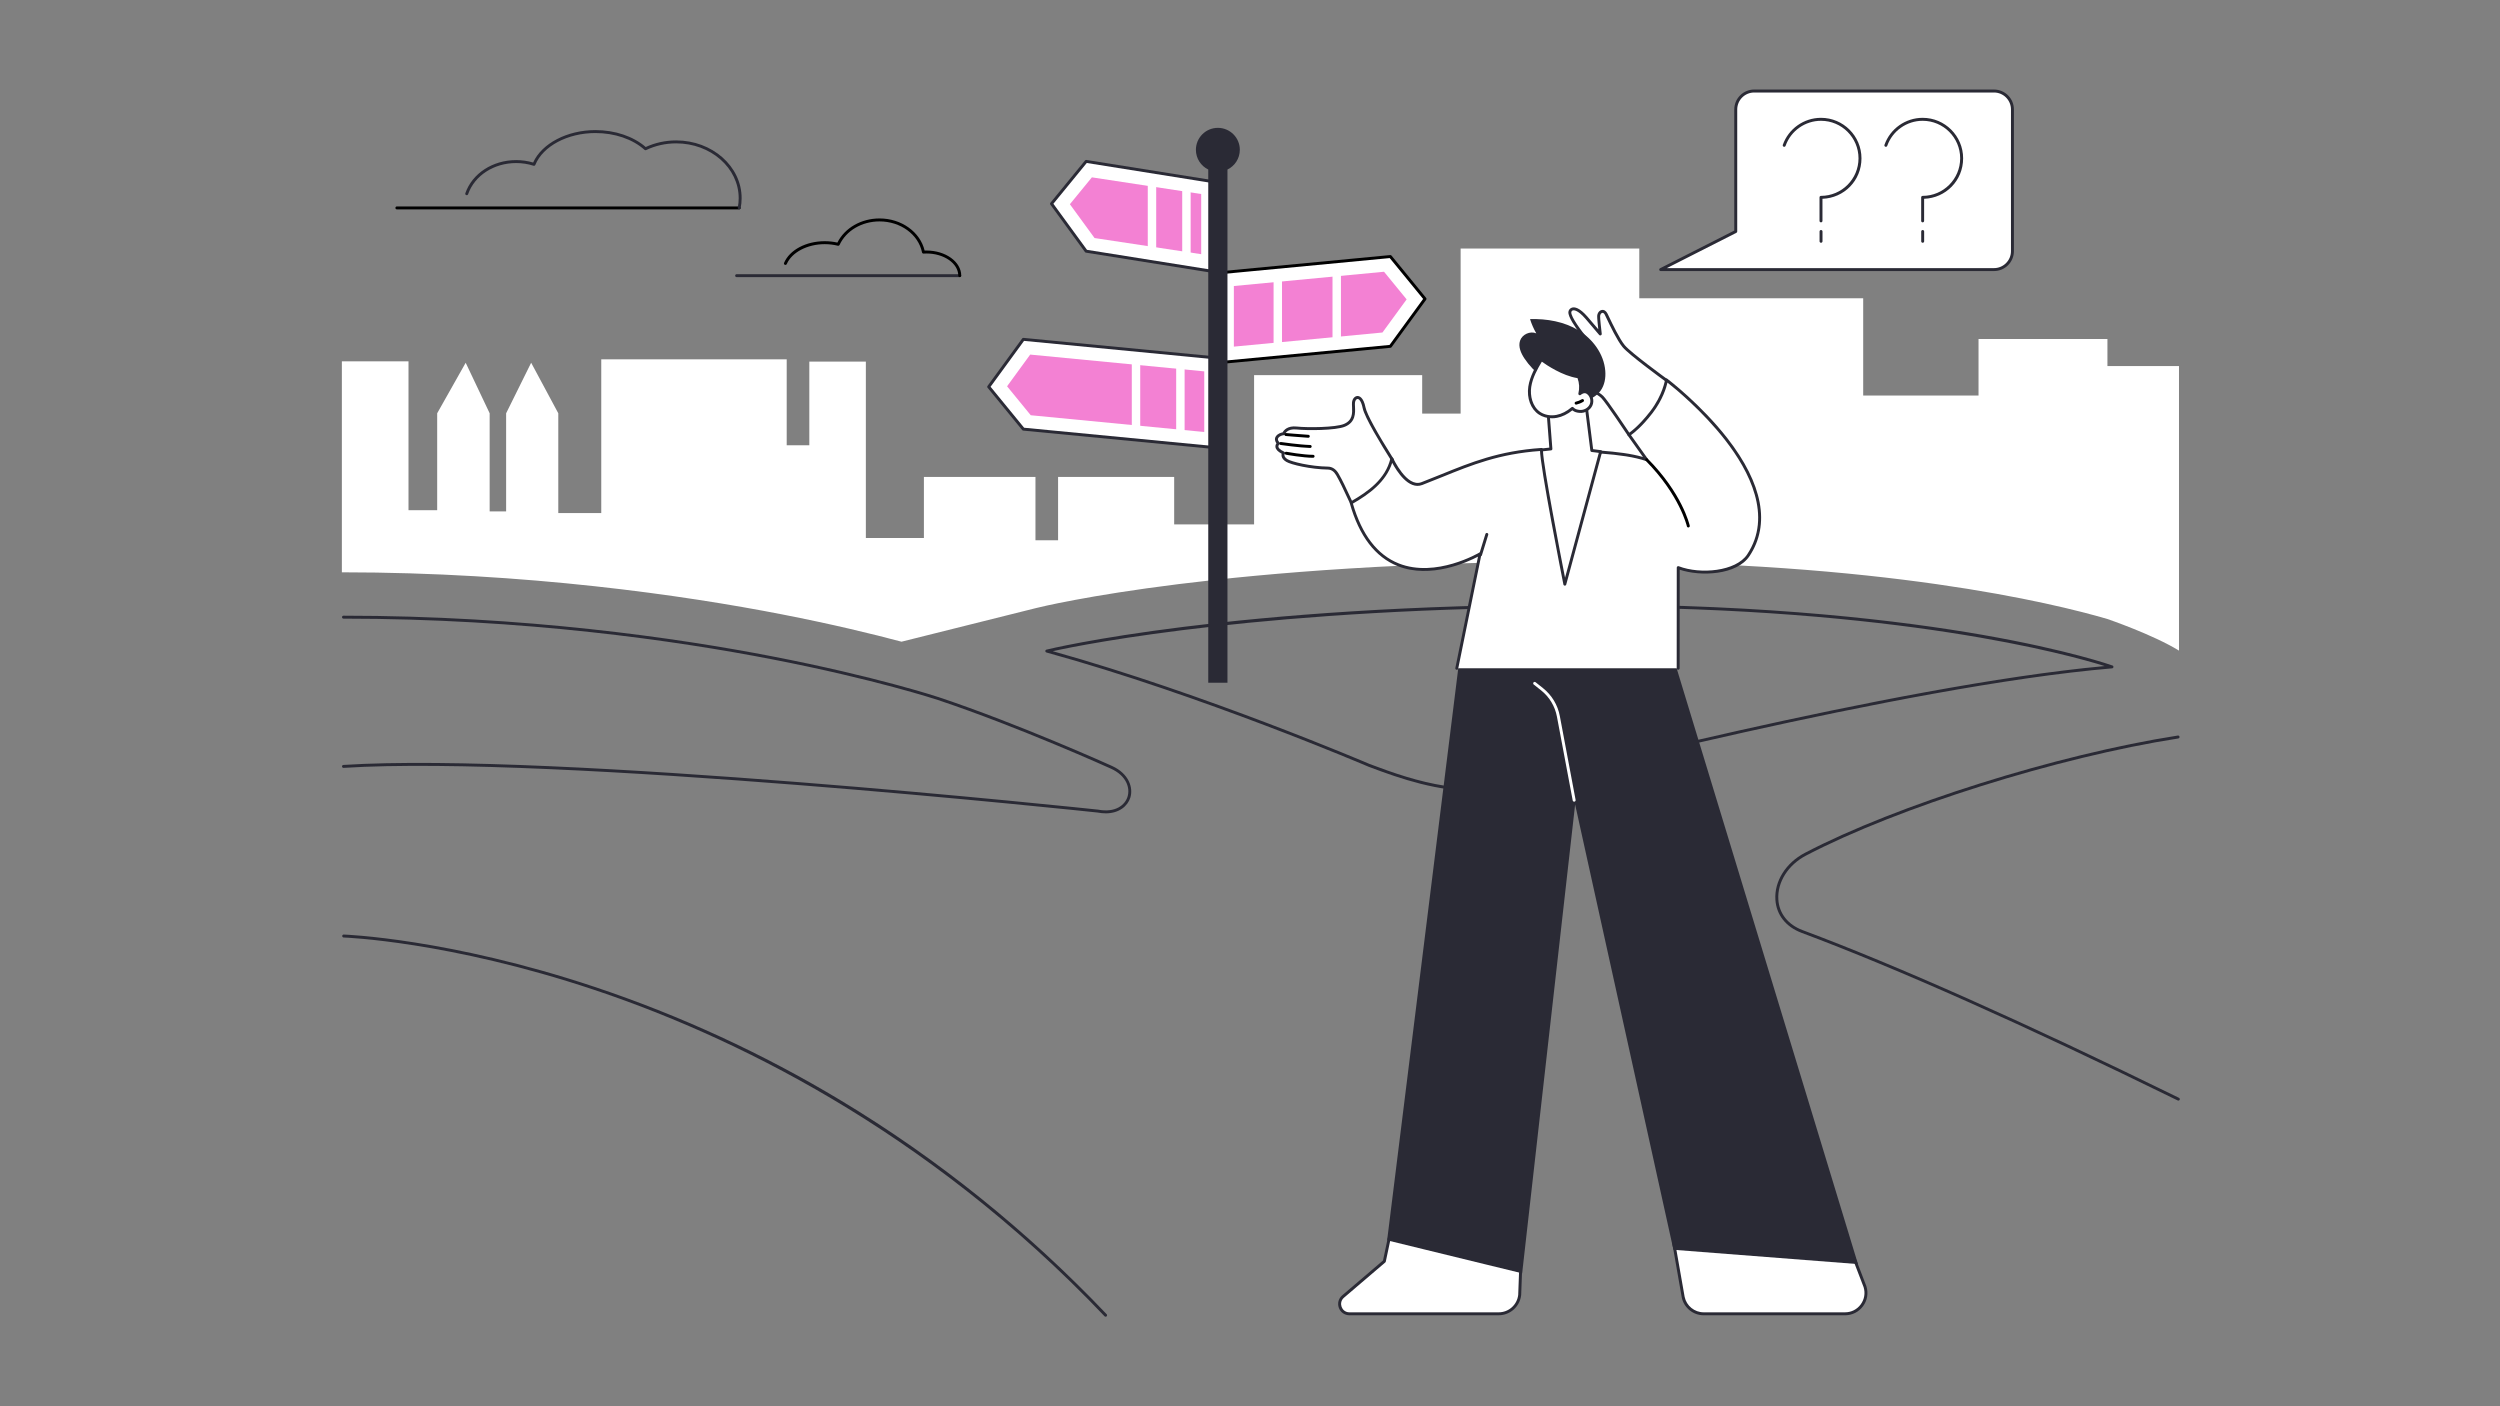 <?xml version="1.0" encoding="UTF-8"?>
<svg id="uuid-0231933f-3da3-4bd7-a9d6-294bc68e83d3" data-name="Decision_making_02" xmlns="http://www.w3.org/2000/svg" viewBox="0 0 1920 1080">
  <rect x="0" y="0" width="1920" height="1080" fill="#808080" stroke="none"/>
  <g id="uuid-562b257a-e86c-492c-ba3b-d10e67225bf5" data-name="Decision making">
    <g>
      <path d="M1618.51,281.17v-20.84h-99v43.42h-88.58v-74.68h-171.95v-38.21h-137.21v126.79h-29.53v-29.53h-129.1v114.63h-61.37v-36.47h-89.16v48.63h-17.37v-48.63h-85.68v46.89h-44.58v-135.47h-43.42v64.26h-17.37v-66h-142.42v118.1h-33v-76.65l-20.84-38.82-19.22,38.82v75.37h-12.65v-75.37l-18.41-38.82-21.89,38.82v74.43h-22.02v-114.34h-51.18v162.04c141.78,0,263.39,17.74,337.95,32.29,38.69,7.55,69.72,15.09,91.86,21l103.32-25.83c5.84-1.46,146.17-35.75,421.61-35.75,228.26,0,359.05,31.81,401.2,44.15,0,0,34.87,11.91,54.97,24.28v-218.53h-54.97Z" style="fill: #fff; stroke-width: 0px;"/>
      <g>
        <path d="M1420.21,266.6c-.63,0-1.13-.51-1.13-1.13v-10.75c0-.63.51-1.13,1.13-1.13s1.13.51,1.13,1.13v10.75c0,.63-.51,1.13-1.13,1.13Z" style="fill: #fff; stroke-width: 0px;"/>
        <path d="M1377.19,266.6c-.63,0-1.13-.51-1.13-1.13v-10.75c0-.63.51-1.13,1.13-1.13s1.13.51,1.13,1.13v10.75c0,.63-.51,1.13-1.13,1.13Z" style="fill: #fff; stroke-width: 0px;"/>
        <path d="M1355.68,266.6c-.63,0-1.13-.51-1.13-1.13v-10.75c0-.63.51-1.13,1.13-1.13s1.13.51,1.13,1.13v10.75c0,.63-.51,1.13-1.13,1.13Z" style="fill: #fff; stroke-width: 0px;"/>
        <path d="M1398.7,293.07c-.63,0-1.13-.51-1.13-1.13v-10.75c0-.63.51-1.13,1.13-1.13s1.13.51,1.13,1.13v10.75c0,.63-.51,1.13-1.13,1.13Z" style="fill: #fff; stroke-width: 0px;"/>
        <path d="M1377.19,293.07c-.63,0-1.13-.51-1.13-1.13v-10.75c0-.63.51-1.13,1.13-1.13s1.13.51,1.13,1.13v10.75c0,.63-.51,1.13-1.13,1.13Z" style="fill: #fff; stroke-width: 0px;"/>
        <path d="M1420.21,319.54c-.63,0-1.13-.51-1.13-1.13v-10.75c0-.63.51-1.13,1.13-1.13s1.13.51,1.13,1.13v10.75c0,.63-.51,1.13-1.13,1.13Z" style="fill: #fff; stroke-width: 0px;"/>
        <path d="M1398.7,319.54c-.63,0-1.13-.51-1.13-1.13v-10.75c0-.63.51-1.13,1.13-1.13s1.13.51,1.13,1.13v10.75c0,.63-.51,1.13-1.13,1.13Z" style="fill: #fff; stroke-width: 0px;"/>
        <path d="M1377.19,319.54c-.63,0-1.13-.51-1.13-1.13v-10.75c0-.63.51-1.13,1.13-1.13s1.13.51,1.13,1.13v10.75c0,.63-.51,1.13-1.13,1.13Z" style="fill: #fff; stroke-width: 0px;"/>
        <path d="M1420.21,346.02c-.63,0-1.13-.51-1.13-1.13v-10.75c0-.63.51-1.13,1.13-1.13s1.13.51,1.13,1.13v10.75c0,.63-.51,1.13-1.13,1.13Z" style="fill: #fff; stroke-width: 0px;"/>
        <path d="M1355.68,346.02c-.63,0-1.13-.51-1.13-1.13v-10.75c0-.63.51-1.13,1.13-1.13s1.13.51,1.13,1.13v10.75c0,.63-.51,1.13-1.13,1.13Z" style="fill: #fff; stroke-width: 0px;"/>
      </g>
      <g>
        <path d="M1168.05,224.84c-.63,0-1.13-.51-1.13-1.13v-22.47c0-.63.51-1.13,1.13-1.13h10.75c.63,0,1.13.51,1.13,1.13s-.51,1.13-1.13,1.13h-9.61v21.34c0,.63-.51,1.13-1.13,1.13Z" style="fill: #fff; stroke-width: 0px;"/>
        <path d="M1134.1,283.7c-.63,0-1.13-.51-1.13-1.13v-22.47c0-.63.51-1.13,1.13-1.13h10.75c.63,0,1.13.51,1.13,1.13s-.51,1.13-1.13,1.13h-9.61v21.34c0,.63-.51,1.13-1.13,1.13Z" style="fill: #fff; stroke-width: 0px;"/>
        <path d="M1134.1,342.57c-.63,0-1.13-.51-1.13-1.13v-22.47c0-.63.51-1.13,1.13-1.13h10.75c.63,0,1.13.51,1.13,1.13s-.51,1.13-1.13,1.13h-9.61v21.34c0,.63-.51,1.13-1.13,1.13Z" style="fill: #fff; stroke-width: 0px;"/>
        <path d="M1168.05,342.57c-.63,0-1.13-.51-1.13-1.13v-22.47c0-.63.51-1.13,1.13-1.13h10.75c.63,0,1.13.51,1.13,1.13s-.51,1.13-1.13,1.13h-9.61v21.34c0,.63-.51,1.13-1.13,1.13Z" style="fill: #fff; stroke-width: 0px;"/>
        <path d="M1202,224.84c-.63,0-1.13-.51-1.13-1.13v-22.47c0-.63.51-1.13,1.13-1.13h10.75c.63,0,1.13.51,1.13,1.13s-.51,1.13-1.13,1.13h-9.61v21.34c0,.63-.51,1.13-1.13,1.13Z" style="fill: #fff; stroke-width: 0px;"/>
        <path d="M1235.95,224.84c-.63,0-1.13-.51-1.13-1.13v-22.47c0-.63.51-1.13,1.13-1.13h10.75c.63,0,1.13.51,1.13,1.13s-.51,1.13-1.13,1.13h-9.61v21.34c0,.63-.51,1.13-1.13,1.13Z" style="fill: #fff; stroke-width: 0px;"/>
      </g>
      <g>
        <path d="M1588.98,287.52h-56.45c-.63,0-1.13-.51-1.13-1.13s.51-1.13,1.13-1.13h56.45c.63,0,1.13.51,1.13,1.13s-.51,1.13-1.13,1.13Z" style="fill: #fff; stroke-width: 0px;"/>
        <path d="M1588.98,311.84h-56.45c-.63,0-1.13-.51-1.13-1.13s.51-1.13,1.13-1.13h56.45c.63,0,1.13.51,1.13,1.13s-.51,1.13-1.13,1.13Z" style="fill: #fff; stroke-width: 0px;"/>
        <path d="M1588.98,336.15h-56.45c-.63,0-1.13-.51-1.13-1.13s.51-1.13,1.13-1.13h56.45c.63,0,1.13.51,1.13,1.13s-.51,1.13-1.13,1.13Z" style="fill: #fff; stroke-width: 0px;"/>
        <path d="M1588.98,360.47h-56.45c-.63,0-1.13-.51-1.13-1.13s.51-1.13,1.13-1.13h56.45c.63,0,1.13.51,1.13,1.13s-.51,1.13-1.13,1.13Z" style="fill: #fff; stroke-width: 0px;"/>
        <path d="M1588.98,384.79h-56.45c-.63,0-1.13-.51-1.13-1.13s.51-1.13,1.13-1.13h56.45c.63,0,1.13.51,1.13,1.13s-.51,1.13-1.13,1.13Z" style="fill: #fff; stroke-width: 0px;"/>
      </g>
    </g>
    <g>
      <path d="M1672.75,566.02c-88.97,13.89-213.01,51.75-286.16,90.02-26.79,14.01-30.87,48.76-2.55,59.35,81.26,30.4,184.5,77.58,288.93,128.75l-.22-278.12Z" style="fill: none; stroke-width: 0px;"/>
      <path d="M1672.97,845.27c-.17,0-.34-.04-.5-.12-118.25-57.94-215.42-101.25-288.83-128.71-12.07-4.52-19.42-13.81-20.14-25.48-.88-14.2,7.98-28.3,22.56-35.94,70.52-36.89,193.69-75.64,286.51-90.13.64-.09,1.2.33,1.3.95.1.62-.33,1.2-.95,1.3-92.61,14.46-215.48,53.11-285.8,89.9-13.8,7.22-22.18,20.48-21.35,33.79.67,10.74,7.47,19.31,18.67,23.5,73.47,27.49,170.72,70.82,289.03,128.8.56.28.79.95.52,1.52-.2.4-.6.64-1.02.64Z" style="fill: #2a2a35; stroke-width: 0px;"/>
    </g>
    <g>
      <path d="M803.94,500.02c119.84,33,247.55,87.79,247.55,87.79,35.16,13.33,75.49,26.84,124.12,12.94,0,0,283.1-74.68,446.36-88.58,0,0-130.26-46.89-404.68-46.89s-413.36,34.74-413.36,34.74Z" style="fill: none; stroke-width: 0px;"/>
      <path d="M1134.45,607.71c-30.3,0-57.58-9.06-83.35-18.84-1.32-.57-129.06-55.16-247.45-87.76-.5-.14-.84-.59-.83-1.11,0-.52.36-.96.86-1.09,1.39-.35,142.22-34.77,413.64-34.77,141.84,0,244.39,12.76,305.44,23.46,66.2,11.61,99.29,23.38,99.62,23.5.5.18.81.69.74,1.21-.07.53-.5.94-1.03.98-161.3,13.73-443.34,87.8-446.17,88.54-14.47,4.14-28.26,5.86-41.46,5.86ZM808.55,500.12c117.31,32.76,242.14,86.11,243.4,86.65,36.61,13.88,76.33,26.33,123.37,12.89,2.82-.74,278.76-73.21,441.07-88.13-26.92-8.43-157.98-45.12-399.08-45.12s-383.18,28.01-408.76,33.7Z" style="fill: #2a2a35; stroke-width: 0px;"/>
    </g>
    <g>
      <path d="M245.9,558.31c269.21,0,456.79,62.53,456.79,62.53,62.53,20.84,132.97,52.76,132.97,52.76,23.58,10.68,16.02,38.7-10.43,33.67,0,0-416.06-44.74-579.32-34.32v-114.63Z" style="fill: none; stroke-width: 0px;"/>
      <path d="M849.12,624.64c-1.94,0-4.02-.19-6.22-.61-4.07-.43-417.74-44.6-579.03-34.3-.61.04-1.16-.43-1.2-1.06-.04-.63.43-1.16,1.06-1.2,161.49-10.3,575.35,33.88,579.51,34.32,13.64,2.59,20.73-3.68,22.68-9.83,2.19-6.91-.93-16.29-12.83-21.67-.7-.32-71.11-32.13-132.86-52.71-.47-.16-47.78-15.8-127.35-31.24-73.43-14.25-190.13-31.23-329.08-31.23-.63,0-1.13-.51-1.13-1.13s.51-1.13,1.13-1.13c139.15,0,256.02,17.01,329.56,31.28,79.7,15.47,127.11,31.14,127.58,31.3,61.87,20.62,132.37,52.48,133.08,52.8,13.09,5.93,16.47,16.82,14.06,24.42-2.03,6.4-8.54,12.01-18.95,12.01Z" style="fill: #2a2a35; stroke-width: 0px;"/>
    </g>
    <g>
      <path d="M263.53,718.85s318.1,9.89,585.57,291.26H263.53v-291.26Z" style="fill: none; stroke-width: 0px;"/>
      <path d="M849.1,1011.24c-.3,0-.6-.12-.82-.35-138.01-145.17-289.57-216.54-392.41-250.84-111.41-37.16-191.16-40.03-191.95-40.05-.63-.02-1.12-.54-1.1-1.17.02-.63.54-1.11,1.17-1.1.8.02,80.88,2.91,192.59,40.17,65.6,21.88,129.13,51.16,188.83,87.03,74.62,44.83,143.43,100.15,204.51,164.4.43.45.41,1.17-.04,1.6-.22.21-.5.31-.78.31Z" style="fill: #2a2a35; stroke-width: 0px;"/>
    </g>
    <g>
      <g>
        <g>
          <path d="M1031.49,995.74l31.7-27.06,3.78-17.89,37.98-12.12,62.88,37.07-.7,18.84c-.93,8.21-7.88,14.42-16.14,14.42h-114.61c-7,0-10.21-8.71-4.89-13.26Z" style="fill: #fff; stroke-width: 0px;"/>
          <path d="M1150.98,1010.13h-114.61c-3.67,0-6.86-2.22-8.13-5.67-1.27-3.44-.29-7.2,2.5-9.59l31.41-26.81,3.7-17.51c.08-.4.38-.72.77-.85l37.98-12.12c.31-.1.64-.06.92.1l62.88,37.07c.36.21.57.6.56,1.02l-.7,18.84c-1,8.88-8.42,15.51-17.27,15.51ZM1067.94,951.67l-3.65,17.25c-.05.24-.18.47-.37.63l-31.7,27.06h0c-2.5,2.13-2.59,5.06-1.85,7.08.75,2.02,2.71,4.18,6,4.18h114.61c7.7,0,14.15-5.77,15.01-13.41l.67-18.08-61.86-36.47-36.87,11.76ZM1031.49,995.74h.01-.01Z" style="fill: #2a2a35; stroke-width: 0px;"/>
        </g>
        <g>
          <path d="M1432.33,988.2c3.21,10.32-4.51,20.8-15.32,20.8h-108.61c-7.61,0-14.17-5.35-15.71-12.8l-7.34-41.9,39.79-8.53,97.23,16.52,9.95,25.91Z" style="fill: #fff; stroke-width: 0px;"/>
          <path d="M1417.01,1010.13h-108.61c-8.11,0-15.18-5.76-16.82-13.71l-7.34-41.93c-.11-.6.28-1.18.88-1.3l39.79-8.53c.14-.03.28-.03.43,0l97.23,16.52c.39.07.72.34.87.71l9.95,25.91s.02.05.02.07c1.64,5.27.7,10.84-2.57,15.28-3.27,4.44-8.31,6.99-13.83,6.99ZM1286.66,955.18l7.15,40.82c1.42,6.86,7.56,11.86,14.59,11.86h108.61c4.79,0,9.16-2.21,12-6.07,2.83-3.85,3.65-8.66,2.24-13.23l-9.7-25.27-96.38-16.38-38.51,8.25Z" style="fill: #2a2a35; stroke-width: 0px;"/>
        </g>
        <polygon points="1119.94 513.32 1127.6 507.1 1274.93 504.59 1287.67 513.3 1426.93 970.83 1285.19 959.83 1209.7 617.84 1169.01 977.91 1065.31 952.58 1119.94 513.32" style="fill: #2a2a35; stroke-width: 0px;"/>
        <path d="M1208.95,615.68c-.53,0-1.01-.38-1.11-.92l-12.13-64.44c-1.5-7.94-5.8-15.08-12.13-20.1l-5.68-4.51c-.49-.39-.57-1.1-.18-1.59.39-.49,1.1-.57,1.59-.18l5.68,4.51c6.76,5.36,11.36,12.98,12.95,21.46l12.13,64.44c.12.62-.29,1.21-.9,1.32-.07.01-.14.02-.21.02Z" style="fill: #fff; stroke-width: 0px;"/>
      </g>
      <g>
        <g>
          <path d="M1027.07,364.33c3.07,8.19,9.35,16.44,10.49,21.28,10.14-.94,27.49-16.26,31.84-32.38-8.74-13.84-20.51-33.5-21.82-40.1-2.19-11.01-7.69-8.61-8.12-3.96-.43,4.64,2.46,13.54-6.93,17.48-6.81,2.86-28.95,2.91-36.65,2.07-8.36-.91-10.05,4.39-10.05,4.39,0,0-3.28.17-4.98,2.52-1.7,2.35.94,4.88.94,4.88,0,0-4.44,3.48,3.96,7.41,0,0-2.07,2.95,2.58,5.78,3.41,2.08,22.16,6.09,31.52,5.8,3.19-.1,6.08,1.85,7.2,4.84Z" style="fill: #fff; stroke-width: 0px;"/>
          <g>
            <path d="M1069.41,353.23c-8.74-13.84-20.51-33.5-21.82-40.1-2.19-11.01-7.69-8.61-8.12-3.96-.43,4.64,2.46,13.54-6.93,17.48-6.81,2.86-28.95,2.91-36.65,2.07-8.36-.91-10.05,4.39-10.05,4.39,0,0-3.28.17-4.98,2.52-1.7,2.35.94,4.88.94,4.88,0,0-4.44,3.48,3.96,7.41,0,0-2.07,2.95,2.58,5.78,3.41,2.08,18.33,5.62,31.52,5.8,3.19.04,5.57,2.03,7.2,4.84,4.38,7.57,8.28,16.85,10.49,21.28l31.84-32.38Z" style="fill: #fff; stroke-width: 0px;"/>
            <path d="M1037.57,386.75c-.42,0-.82-.23-1.02-.63-.68-1.37-1.51-3.16-2.47-5.24-2.21-4.79-4.97-10.76-7.99-15.98-1.62-2.8-3.72-4.24-6.23-4.27-13.24-.19-28.36-3.69-32.1-5.97-1.99-1.21-3.16-2.63-3.49-4.21-.16-.78-.09-1.46.05-1.99-2.97-1.56-4.58-3.31-4.79-5.19-.13-1.13.28-2.1.77-2.79-.98-1.35-1.8-3.52-.35-5.52,1.49-2.06,3.92-2.7,5.13-2.9.83-1.6,3.57-5.28,10.94-4.47,8.29.9,29.72.68,36.09-1.99,6.73-2.82,6.48-8.26,6.26-13.05-.06-1.26-.11-2.45-.02-3.49.26-2.75,1.98-4.82,4.1-4.93,1.33-.07,4.65.65,6.26,8.78.99,5.01,8.89,19.49,21.66,39.71.33.53.18,1.23-.35,1.56-.53.33-1.23.18-1.56-.35-7.59-12.02-20.54-33.26-21.97-40.48-.96-4.82-2.62-6.96-3.86-6.96-.02,0-.04,0-.06,0-.95.05-1.81,1.31-1.96,2.87-.08.88-.03,1.99.02,3.17.22,4.7.54,11.81-7.65,15.25-7.2,3.02-29.66,2.98-37.21,2.15-7.27-.79-8.79,3.44-8.85,3.62-.15.44-.56.75-1.02.78-.02,0-2.77.18-4.12,2.05-1.11,1.53.79,3.37.81,3.39.24.23.36.55.35.88-.02.33-.17.63-.43.84,0,0-.84.7-.73,1.64.09.7.78,2.13,4.47,3.86.3.14.53.41.61.73.09.32.03.67-.17.94,0,0-.39.62-.2,1.46.21.92,1.06,1.86,2.44,2.7,3,1.83,17.39,5.45,30.95,5.64,3.32.05,6.14,1.92,8.16,5.4,3.07,5.31,5.85,11.33,8.08,16.16.95,2.06,1.78,3.85,2.44,5.18.28.56.05,1.24-.51,1.52-.16.08-.34.12-.51.12Z" style="fill: #2a2a35; stroke-width: 0px;"/>
          </g>
          <path d="M1008.45,351.57c-7.85,0-20.35-2.27-20.87-2.37-.62-.11-1.02-.7-.91-1.32.11-.62.7-1.02,1.32-.91.13.02,12.83,2.33,20.47,2.33.63,0,1.13.51,1.13,1.13s-.51,1.13-1.13,1.13Z" style="fill: #000; stroke-width: 0px;"/>
          <path d="M1006.24,344.03s-.02,0-.03,0c-8.28-.22-22.6-2.28-22.74-2.31-.62-.09-1.05-.67-.96-1.28.09-.62.66-1.05,1.28-.96.14.02,14.32,2.07,22.47,2.28.63.02,1.12.54,1.1,1.16-.02.62-.52,1.1-1.13,1.1Z" style="fill: #000; stroke-width: 0px;"/>
          <path d="M1004.76,336.2s-.05,0-.08,0c-7.54-.51-17.16-1.35-17.25-1.36-.62-.05-1.09-.6-1.03-1.23.05-.62.62-1.09,1.23-1.03.1,0,9.69.84,17.21,1.35.62.04,1.1.58,1.06,1.21-.04.6-.54,1.06-1.13,1.06Z" style="fill: #000; stroke-width: 0px;"/>
          <g>
            <path d="M1279.62,291.94s-27.71-20.09-32.65-26.09c-4.94-6-11.76-21.17-13.43-24.53-2.03-4.06-5.62-1.87-5.78,1.41-.11,2.36,1.25,13.75,1.25,13.75,0,0-6.55-7.81-10.68-12.54-8.8-10.09-12.52-6.51-12.7-4.23-.41,5.27,12.99,21.17,12.99,21.17,0,0-12.28-8.47-18.98-7.41-6.7,1.06-2.47,7.05,1.41,8.82,0,0-2.47,3.53,2.47,7.05,4.94,3.53,18.28,14.79,19.4,16.52,1.72,2.66-5.15.94-11.99,2.88-4.34,1.24-5.29,7.76,1.06,8.11,6.35.35,15.06,4.53,18.59,8.06,3.53,3.53,20.43,28.95,20.43,28.95,0,0,13.31,2.29,25.34-12.4,12.03-14.68,3.28-29.52,3.28-29.52Z" style="fill: #fff; stroke-width: 0px;"/>
            <path d="M1253.15,335.14c-1.37,0-2.21-.13-2.34-.16-.31-.05-.58-.23-.75-.49-.17-.25-16.88-25.37-20.28-28.78-3.3-3.3-11.82-7.4-17.85-7.73-3.78-.21-5.36-2.39-5.58-4.35-.29-2.63,1.54-5.2,4.27-5.98,3.07-.88,6.17-1.04,8.43-1.16.96-.05,2.11-.11,2.76-.23-1.8-2.13-14.04-12.5-18.94-15.99-4-2.86-3.79-5.87-3.27-7.47-2.62-1.57-4.91-4.48-4.57-6.97.14-1.06.91-2.92,4.45-3.48,4.12-.65,10,1.92,14.28,4.25-4.04-5.28-9.53-13.22-9.24-16.97.1-1.26.96-2.79,2.66-3.35,2.12-.7,5.92-.07,12.02,6.93,2.52,2.89,5.98,6.97,8.27,9.68-.39-3.58-.9-8.64-.83-10.2.11-2.28,1.56-4.22,3.45-4.62,1.75-.37,3.43.66,4.48,2.76.28.55.69,1.43,1.22,2.53,2.61,5.48,8.04,16.88,12.08,21.78,4.79,5.82,32.16,25.69,32.44,25.89.13.09.23.21.31.34.09.16,9.01,15.7-3.38,30.82-9.43,11.51-19.58,12.95-24.07,12.95ZM1251.65,332.8c2.41.24,13.48.55,23.81-12.06,10.77-13.15,4.29-26.21,3.29-28.03-2.72-1.97-27.85-20.3-32.66-26.14-4.22-5.12-9.73-16.69-12.37-22.25-.52-1.08-.93-1.95-1.2-2.49-.33-.67-1.03-1.76-1.98-1.56-.76.16-1.59,1.14-1.65,2.51-.09,1.86.87,10.42,1.24,13.56.06.5-.21.98-.68,1.18-.46.2-1,.07-1.32-.31-.07-.08-6.59-7.86-10.66-12.53-5.92-6.79-8.84-6.51-9.6-6.26-.82.27-1.09.99-1.12,1.37-.28,3.5,7.66,14.34,12.72,20.35.37.43.35,1.07-.03,1.49-.38.42-1.02.49-1.48.17-.12-.08-11.99-8.2-18.16-7.23-1.09.17-2.42.58-2.55,1.54-.2,1.49,1.95,4.07,4.26,5.12.31.14.54.41.62.73.09.32.03.67-.16.95-.17.26-1.65,2.73,2.2,5.48,4.62,3.3,18.41,14.84,19.69,16.82.61.95.48,1.66.27,2.09-.61,1.19-2.25,1.28-4.97,1.43-2.27.12-5.1.27-7.93,1.08-1.84.52-2.79,2.22-2.64,3.55.15,1.37,1.41,2.23,3.45,2.34,6.63.37,15.67,4.73,19.33,8.39,3.35,3.35,17.97,25.22,20.28,28.7ZM1222.06,286.64h0Z" style="fill: #2a2a35; stroke-width: 0px;"/>
          </g>
          <g>
            <path d="M1288.83,513.25l.05-77.32c16.34,6.27,44.47,4.57,53.81-9.45,38.72-58.13-62.83-134.68-62.83-134.68,0,0-.91,12.09-11.91,25.21-11,13.12-16.96,16.85-16.96,16.85l13.66,19.2c-9.83-3.36-21.32-4.77-35.38-5.89-.86,1.72-2,3.31-3.4,4.71-3.04,3.04-7.05,5.12-11.17,6.27-4.58,1.28-9.51,1.53-14.19.78-4.88-.78-9.97-2.94-13.15-6.86-1.65-2.03-2.76-4.44-3.54-6.93-39.35,2.64-62.24,14.86-91.87,26.24-12.21,4.69-23.02-19.07-23.02-19.07-4.06,16.94-18.8,26.78-31.22,33.89,23.81,84.21,99.72,39.12,99.72,39.12l-18.63,87.91h170.03Z" style="fill: #fff; stroke-width: 0px;"/>
            <path d="M1118.81,514.38c-.08,0-.15,0-.23-.02-.61-.12-1.01-.72-.88-1.34l17.4-85.51c-7.98,4.18-36.4,17.31-61.6,7.31-17.35-6.88-29.75-23.13-36.87-48.29-.14-.5.08-1.03.53-1.29,13.69-7.84,26.88-17.29,30.68-33.17.11-.47.51-.82.99-.86.49-.04.94.22,1.14.66.1.23,10.5,22.73,21.58,18.48,5.32-2.04,10.47-4.13,15.45-6.15,22.78-9.25,44.3-17.98,76.76-20.16.57-.03,1,.29,1.16.79.83,2.67,1.92,4.81,3.34,6.55,2.65,3.26,7.19,5.61,12.45,6.45,4.59.73,9.32.47,13.71-.76,4.25-1.19,7.94-3.25,10.67-5.98,1.3-1.3,2.37-2.78,3.19-4.41.21-.41.65-.66,1.1-.62,12.73,1.01,23.28,2.27,32.4,4.92l-11.7-16.45c-.18-.26-.25-.58-.19-.89.06-.31.25-.58.52-.74.07-.04,7.28-4.48,16.93-16.98,9.61-12.44,11.39-24.15,11.4-24.27.06-.4.32-.73.69-.89.37-.15.79-.1,1.11.14.26.19,25.74,19.53,46.15,45.75,27.21,34.97,33.07,66.25,16.94,90.46-9.73,14.61-37.54,15.86-53.62,10.44l-.05,75.7c0,.63-.51,1.13-1.13,1.13h0c-.63,0-1.13-.51-1.13-1.13l.05-77.32c0-.37.18-.72.49-.93.31-.21.7-.26,1.05-.12,16.75,6.42,43.89,3.83,52.46-9.02,19.62-29.46,1.69-64-16.82-87.78-17.44-22.42-38.65-39.78-44.31-44.24-.89,3.9-3.69,13.37-11.49,23.47-7.92,10.26-14.17,15.19-16.54,16.86l12.98,18.25c.29.4.28.94-.01,1.33-.29.4-.81.55-1.28.4-9.46-3.23-20.6-4.66-34.36-5.77-.87,1.58-1.97,3.03-3.26,4.32-3.01,3-7.04,5.27-11.66,6.56-4.7,1.31-9.77,1.59-14.68.81-3.41-.54-9.75-2.21-13.85-7.26-1.44-1.77-2.58-3.89-3.46-6.45-31.6,2.25-52.78,10.85-75.18,19.94-4.99,2.03-10.15,4.12-15.49,6.17-10.59,4.07-19.78-10.72-23.13-17-4.78,14.78-17.75,24.11-30.19,31.31,6.95,23.96,18.81,39.42,35.27,45.95,28.47,11.3,61.47-8.14,61.8-8.34.39-.23.87-.21,1.24.05.37.26.55.71.46,1.15l-17.89,87.91c-.11.54-.58.91-1.11.91Z" style="fill: #2a2a35; stroke-width: 0px;"/>
            <path d="M1137.06,427.23c-.12,0-.24-.02-.36-.06-.59-.2-.91-.84-.72-1.43.58-1.75,1.51-4.82,2.4-7.8.9-2.99,1.82-6.08,2.42-7.86.2-.59.84-.92,1.43-.72.59.2.91.84.72,1.43-.58,1.75-1.51,4.82-2.4,7.8-.9,2.99-1.82,6.08-2.42,7.86-.16.47-.6.78-1.08.78Z" style="fill: #2a2a35; stroke-width: 0px;"/>
            <path d="M1296.63,405.1c-.52,0-.99-.36-1.1-.89-.05-.24-5.64-24.08-31.67-50.35-.44-.44-.44-1.16,0-1.6.45-.44,1.16-.44,1.6,0,26.53,26.77,32.05,50.45,32.27,51.45.14.61-.25,1.22-.86,1.35-.08.02-.17.03-.25.03Z" style="fill: #000; stroke-width: 0px;"/>
          </g>
        </g>
        <g>
          <g>
            <path d="M1170.76,275.28c-2.68-4.04-4.9-9.03-3.36-13.63,1.62-4.86,7.74-7.63,12.46-5.64-1.99-3.46-3.6-7.14-4.79-10.94,12.91-.37,26.19,1.91,37.23,8.62,11.04,6.71,19.54,18.27,20.56,31.16.43,5.36-.52,11.02-3.71,15.34-3.35,4.54-8.78,7.11-14.26,8.48-7.13,1.78-14.98,1.73-21.48-1.71-4.38-2.32-7.96-6.37-9.51-11.1-.39-1.2-.65-2.45-.75-3.72-.07-.91.39-2.59.04-3.39-.42-.95-2.19-1.9-2.97-2.6-1.11-.99-2.19-2.02-3.22-3.1-2.3-2.4-4.39-5-6.24-7.77Z" style="fill: #2a2a35; stroke-width: 0px;"/>
            <path d="M1182.68,276.35c-.29,0-.58-.11-.81-.34-2.9-2.93-5.04-6.56-6.2-10.52-.18-.6.17-1.23.77-1.41.6-.18,1.23.17,1.41.77,1.05,3.59,3,6.9,5.64,9.56.44.45.44,1.16,0,1.6-.22.22-.51.33-.8.33Z" style="fill: #2a2a35; stroke-width: 0px;"/>
          </g>
          <g>
            <path d="M1183.87,345.56l7.22-.79-1.9-24.67s6-30.07,29.11-7.62l4.23,33.5,6.8.86-27.53,101.8s-18.21-91.82-17.93-103.08Z" style="fill: #fff; stroke-width: 0px;"/>
            <path d="M1201.79,449.78s-.03,0-.04,0c-.53-.02-.97-.4-1.07-.91-.75-3.75-18.24-92.07-17.95-103.33.01-.57.45-1.04,1.01-1.1l6.13-.67-1.82-23.58c0-.1,0-.21.02-.31.11-.55,2.81-13.62,11.64-16.36,5.51-1.72,12.04,1.03,19.37,8.15.18.18.3.42.33.67l4.12,32.63,5.92.75c.33.04.62.22.8.49.18.27.24.61.15.93l-27.53,101.8c-.13.5-.58.84-1.09.84ZM1185.01,346.58c.52,12.58,13.34,78.66,16.95,97.08l25.92-95.86-5.5-.69c-.51-.06-.92-.47-.98-.98l-4.18-33.1c-6.57-6.3-12.23-8.77-16.83-7.34-7.11,2.21-9.75,13.1-10.06,14.49l1.89,24.51c.05.61-.4,1.15-1.01,1.21l-6.2.68Z" style="fill: #2a2a35; stroke-width: 0px;"/>
          </g>
          <g>
            <path d="M1207.59,313.64c-3.46,2.97-7.58,5.27-12.06,6.12-4.48.85-9.33.16-13.13-2.37-6.36-4.22-8.67-12.79-7.54-20.34,1.12-7.55,5.05-14.36,8.95-20.92,0,0,14.89,11.42,28.56,13.26,1.74,4.44,1.94,8.77.93,13.02,0,0,3.04-2.76,5.83-.94,3.01,1.97,4.23,6.22,2.78,9.51-1.45,3.3-5.22,5.32-8.8,4.97-2.02-.2-3.88-.59-5.51-2.32Z" style="fill: #fff; stroke-width: 0px;"/>
            <path d="M1191.87,321.24c-3.69,0-7.23-1-10.09-2.9-6.21-4.12-9.36-12.54-8.04-21.45,1.2-8.06,5.58-15.42,9.1-21.34.17-.28.44-.47.76-.53.32-.06.65.02.9.21.15.11,14.81,11.26,28.03,13.04.41.05.75.33.9.71,1.43,3.65,1.91,7.4,1.44,11.18,1.35-.54,3.13-.78,4.89.37,3.49,2.28,4.89,7.07,3.19,10.92-1.62,3.68-5.8,6.05-9.95,5.64-1.72-.17-3.66-.48-5.44-1.93-3.7,2.98-7.76,4.96-11.81,5.72-1.29.25-2.59.37-3.88.37ZM1184.14,277.78c-3.29,5.55-7.1,12.28-8.16,19.43-.98,6.59.82,15.1,7.05,19.23,3.37,2.24,7.85,3.04,12.29,2.2,3.95-.75,7.94-2.78,11.54-5.87.46-.39,1.14-.36,1.56.08,1.3,1.38,2.74,1.76,4.8,1.97,3.14.31,6.44-1.54,7.66-4.3,1.24-2.81.18-6.45-2.36-8.11-2.01-1.31-4.35.74-4.45.83-.37.33-.91.38-1.34.13-.43-.25-.64-.75-.52-1.23.95-4.02.74-7.86-.66-11.74-11.7-1.82-23.83-10.06-27.4-12.63Z" style="fill: #2a2a35; stroke-width: 0px;"/>
          </g>
          <path d="M1210.46,310.75c-.52,0-.98-.35-1.1-.88-.14-.61.24-1.22.85-1.36,1.61-.37,3.15-1,4.57-1.86.54-.32,1.23-.15,1.56.38.33.54.15,1.23-.38,1.56-1.62.99-3.38,1.7-5.23,2.13-.09.02-.17.03-.26.03Z" style="fill: #000; stroke-width: 0px;"/>
        </g>
      </g>
    </g>
    <g>
      <g>
        <g>
          <polygon points="936.45 209.54 936.45 278.51 1067.79 265.99 1094.39 229.53 1067.79 197.02 936.45 209.54" style="fill: #fff; stroke-width: 0px;"/>
          <path d="M936.45,279.64c-.28,0-.55-.1-.76-.29-.24-.22-.37-.52-.37-.84v-68.97c0-.58.44-1.07,1.03-1.13l131.34-12.52c.37-.04.75.12.99.41l26.6,32.51c.33.4.34.97.04,1.39l-26.6,36.45c-.19.26-.48.43-.81.46l-131.34,12.52s-.07,0-.11,0ZM937.58,210.57v66.69l129.59-12.35,25.79-35.33-25.66-31.37-129.71,12.36Z" style="fill: #000; stroke-width: 0px;"/>
        </g>
        <polygon points="947.61 219.66 1062.93 208.7 1080.29 229.92 1061.72 255.37 947.61 266.21 947.61 219.66" style="fill: #f381d3; stroke-width: 0px;"/>
        <rect x="978.11" y="210.79" width="6.47" height="57.61" style="fill: #fff; stroke-width: 0px;"/>
        <rect x="1023.37" y="206.67" width="6.47" height="57.61" style="fill: #fff; stroke-width: 0px;"/>
      </g>
      <g>
        <g>
          <polygon points="933.68 139.85 933.68 208.82 834.17 192.92 807.57 156.46 834.17 123.95 933.68 139.85" style="fill: #fff; stroke-width: 0px;"/>
          <path d="M933.68,209.95c-.06,0-.12,0-.18-.01l-99.51-15.9c-.3-.05-.56-.21-.74-.45l-26.6-36.45c-.3-.42-.29-.99.04-1.39l26.6-32.51c.26-.31.66-.47,1.06-.4l99.51,15.9c.55.09.95.56.95,1.12v68.97c0,.33-.15.65-.4.86-.21.18-.47.27-.74.27ZM834.81,191.87l97.73,15.61v-66.67l-97.91-15.64-25.63,31.33,25.81,35.37Z" style="fill: #2a2a35; stroke-width: 0px;"/>
        </g>
        <polygon points="840.62 182.82 821.67 156.85 838.57 136.2 922.52 149.01 922.52 195.22 840.62 182.82" style="fill: #f381d3; stroke-width: 0px;"/>
        <rect x="907.94" y="140.66" width="6.47" height="57.61" style="fill: #fff; stroke-width: 0px;"/>
        <rect x="881.49" y="135.37" width="6.47" height="57.61" style="fill: #fff; stroke-width: 0px;"/>
      </g>
      <g>
        <g>
          <polygon points="936.02 344.06 936.02 275.09 785.93 260.61 759.33 297.06 785.93 329.57 936.02 344.06" style="fill: #fff; stroke-width: 0px;"/>
          <path d="M936.02,345.19s-.07,0-.11,0l-150.09-14.48c-.3-.03-.58-.18-.77-.41l-26.6-32.51c-.33-.4-.34-.97-.04-1.39l26.6-36.45c.24-.32.62-.5,1.02-.46l150.09,14.49c.58.06,1.03.54,1.03,1.13v68.97c0,.32-.14.62-.37.84-.21.19-.48.29-.76.29ZM786.51,328.49l148.38,14.32v-66.69l-148.42-14.32-25.7,35.22,25.75,31.47Z" style="fill: #2a2a35; stroke-width: 0px;"/>
        </g>
        <polygon points="773.43 296.67 791.62 318.91 924.86 331.77 924.86 285.22 791.19 272.32 773.43 296.67" style="fill: #f381d3; stroke-width: 0px;"/>
        <rect x="903.31" y="281.75" width="6.47" height="57.61" style="fill: #fff; stroke-width: 0px;"/>
        <rect x="869.22" y="274.11" width="6.47" height="57.61" style="fill: #fff; stroke-width: 0px;"/>
      </g>
      <path d="M952.19,115.06c0-9.32-7.55-16.87-16.87-16.87s-16.87,7.55-16.87,16.87c0,6.67,3.88,12.41,9.49,15.15v394.12h14.75V130.21c5.62-2.74,9.49-8.49,9.49-15.15Z" style="fill: #2a2a35; stroke-width: 0px;"/>
    </g>
    <g>
      <g>
        <path d="M567.71,160.81h-262.91c-.63,0-1.13-.51-1.13-1.13s.51-1.13,1.13-1.13h262.91c.63,0,1.13.51,1.13,1.13s-.51,1.13-1.13,1.13Z" style="fill: #000; stroke-width: 0px;"/>
        <path d="M567.73,160.74c-.07,0-.15,0-.22-.02-.61-.12-1.01-.72-.89-1.33.47-2.37.7-4.8.7-7.21,0-23.2-21.54-42.08-48.02-42.08-8.06,0-16.03,1.78-23.05,5.16-.41.2-.9.13-1.25-.18-9.19-8.2-22.93-12.91-37.71-12.91-21.28,0-40.26,10.06-46.15,24.47-.22.55-.83.83-1.4.65-4.26-1.38-8.75-2.07-13.33-2.07-17.09,0-31.92,9.62-36.9,23.93-.21.59-.85.9-1.44.7-.59-.21-.9-.85-.7-1.44,5.29-15.23,20.98-25.46,39.04-25.46,4.47,0,8.85.63,13.04,1.88,6.65-14.72,26.12-24.92,47.83-24.92,15.03,0,29.06,4.72,38.65,12.99,7.16-3.32,15.22-5.06,23.36-5.06,27.73,0,50.29,19.89,50.29,44.35,0,2.56-.25,5.14-.75,7.65-.11.54-.58.91-1.11.91Z" style="fill: #2a2a35; stroke-width: 0px;"/>
      </g>
      <g>
        <path d="M737.07,212.84h-171.34c-.63,0-1.13-.51-1.13-1.13s.51-1.13,1.13-1.13h171.34c.63,0,1.13.51,1.13,1.13s-.51,1.13-1.13,1.13Z" style="fill: #2a2a35; stroke-width: 0px;"/>
        <path d="M737.08,212.82c-.63,0-1.13-.51-1.13-1.13,0-9.38-10.95-17.01-24.4-17.01-.76,0-1.52.03-2.26.08-.55.04-1.07-.35-1.18-.91-2.81-13.8-16.52-23.81-32.62-23.81-13.57,0-25.63,7.09-30.72,18.07-.23.49-.78.75-1.3.62-3.25-.81-6.64-1.22-10.08-1.22-13.3,0-25.28,6.28-29.15,15.27-.25.58-.92.84-1.49.59-.58-.25-.84-.91-.59-1.49,4.28-9.95,16.83-16.64,31.23-16.64,3.31,0,6.58.36,9.73,1.07,5.67-11.29,18.27-18.54,32.38-18.54,16.79,0,31.18,10.32,34.62,24.67.49-.02.97-.03,1.44-.03,14.7,0,26.67,8.65,26.67,19.28,0,.63-.51,1.13-1.13,1.13Z" style="fill: #000; stroke-width: 0px;"/>
      </g>
    </g>
    <g>
      <g>
        <path d="M1347.22,69.9h184.18c7.82,0,14.16,6.34,14.16,14.16v108.81c0,7.82-6.34,14.16-14.16,14.16h-255.99l57.64-29.26v-93.71c0-7.82,6.34-14.16,14.16-14.16Z" style="fill: #fff; stroke-width: 0px;"/>
        <path d="M1531.4,208.17h-255.99c-.52,0-.98-.36-1.1-.87-.12-.51.12-1.04.59-1.27l57.02-28.95v-93.02c0-8.44,6.86-15.3,15.29-15.3h184.18c8.43,0,15.29,6.86,15.29,15.3v108.81c0,8.44-6.86,15.3-15.29,15.3ZM1280.15,205.91h251.25c7.18,0,13.03-5.85,13.03-13.03v-108.81c0-7.19-5.84-13.03-13.03-13.03h-184.18c-7.18,0-13.03,5.85-13.03,13.03v93.71c0,.43-.24.82-.62,1.01l-53.42,27.12ZM1333.06,177.77h.01-.01Z" style="fill: #2a2a35; stroke-width: 0px;"/>
      </g>
      <g>
        <g>
          <path d="M1398.52,170.78c-.63,0-1.13-.51-1.13-1.13v-18.09c0-.63.51-1.13,1.13-1.13,15.89,0,28.82-12.93,28.82-28.83s-12.93-28.83-28.82-28.83c-12.2,0-23.13,7.73-27.19,19.23-.21.59-.85.9-1.45.69-.59-.21-.9-.86-.69-1.45,4.38-12.41,16.16-20.75,29.33-20.75,17.14,0,31.09,13.95,31.09,31.1s-13.34,30.48-29.96,31.08v16.98c0,.63-.51,1.13-1.13,1.13Z" style="fill: #2a2a35; stroke-width: 0px;"/>
          <path d="M1398.55,186.45c-.63,0-1.13-.51-1.13-1.13v-7.54c0-.63.51-1.13,1.13-1.13s1.13.51,1.13,1.13v7.54c0,.63-.51,1.13-1.13,1.13Z" style="fill: #2a2a35; stroke-width: 0px;"/>
        </g>
        <g>
          <path d="M1476.59,170.78c-.63,0-1.13-.51-1.13-1.13v-18.09c0-.63.51-1.13,1.13-1.13,15.89,0,28.82-12.93,28.82-28.83s-12.93-28.83-28.82-28.83c-12.2,0-23.13,7.73-27.19,19.23-.21.59-.85.9-1.45.69-.59-.21-.9-.86-.69-1.45,4.38-12.41,16.16-20.75,29.33-20.75,17.14,0,31.09,13.95,31.09,31.1s-13.34,30.48-29.96,31.08v16.98c0,.63-.51,1.13-1.13,1.13Z" style="fill: #2a2a35; stroke-width: 0px;"/>
          <path d="M1476.62,186.45c-.63,0-1.13-.51-1.13-1.13v-7.54c0-.63.51-1.13,1.13-1.13s1.13.51,1.13,1.13v7.54c0,.63-.51,1.13-1.13,1.13Z" style="fill: #2a2a35; stroke-width: 0px;"/>
        </g>
      </g>
    </g>
  </g>
</svg>